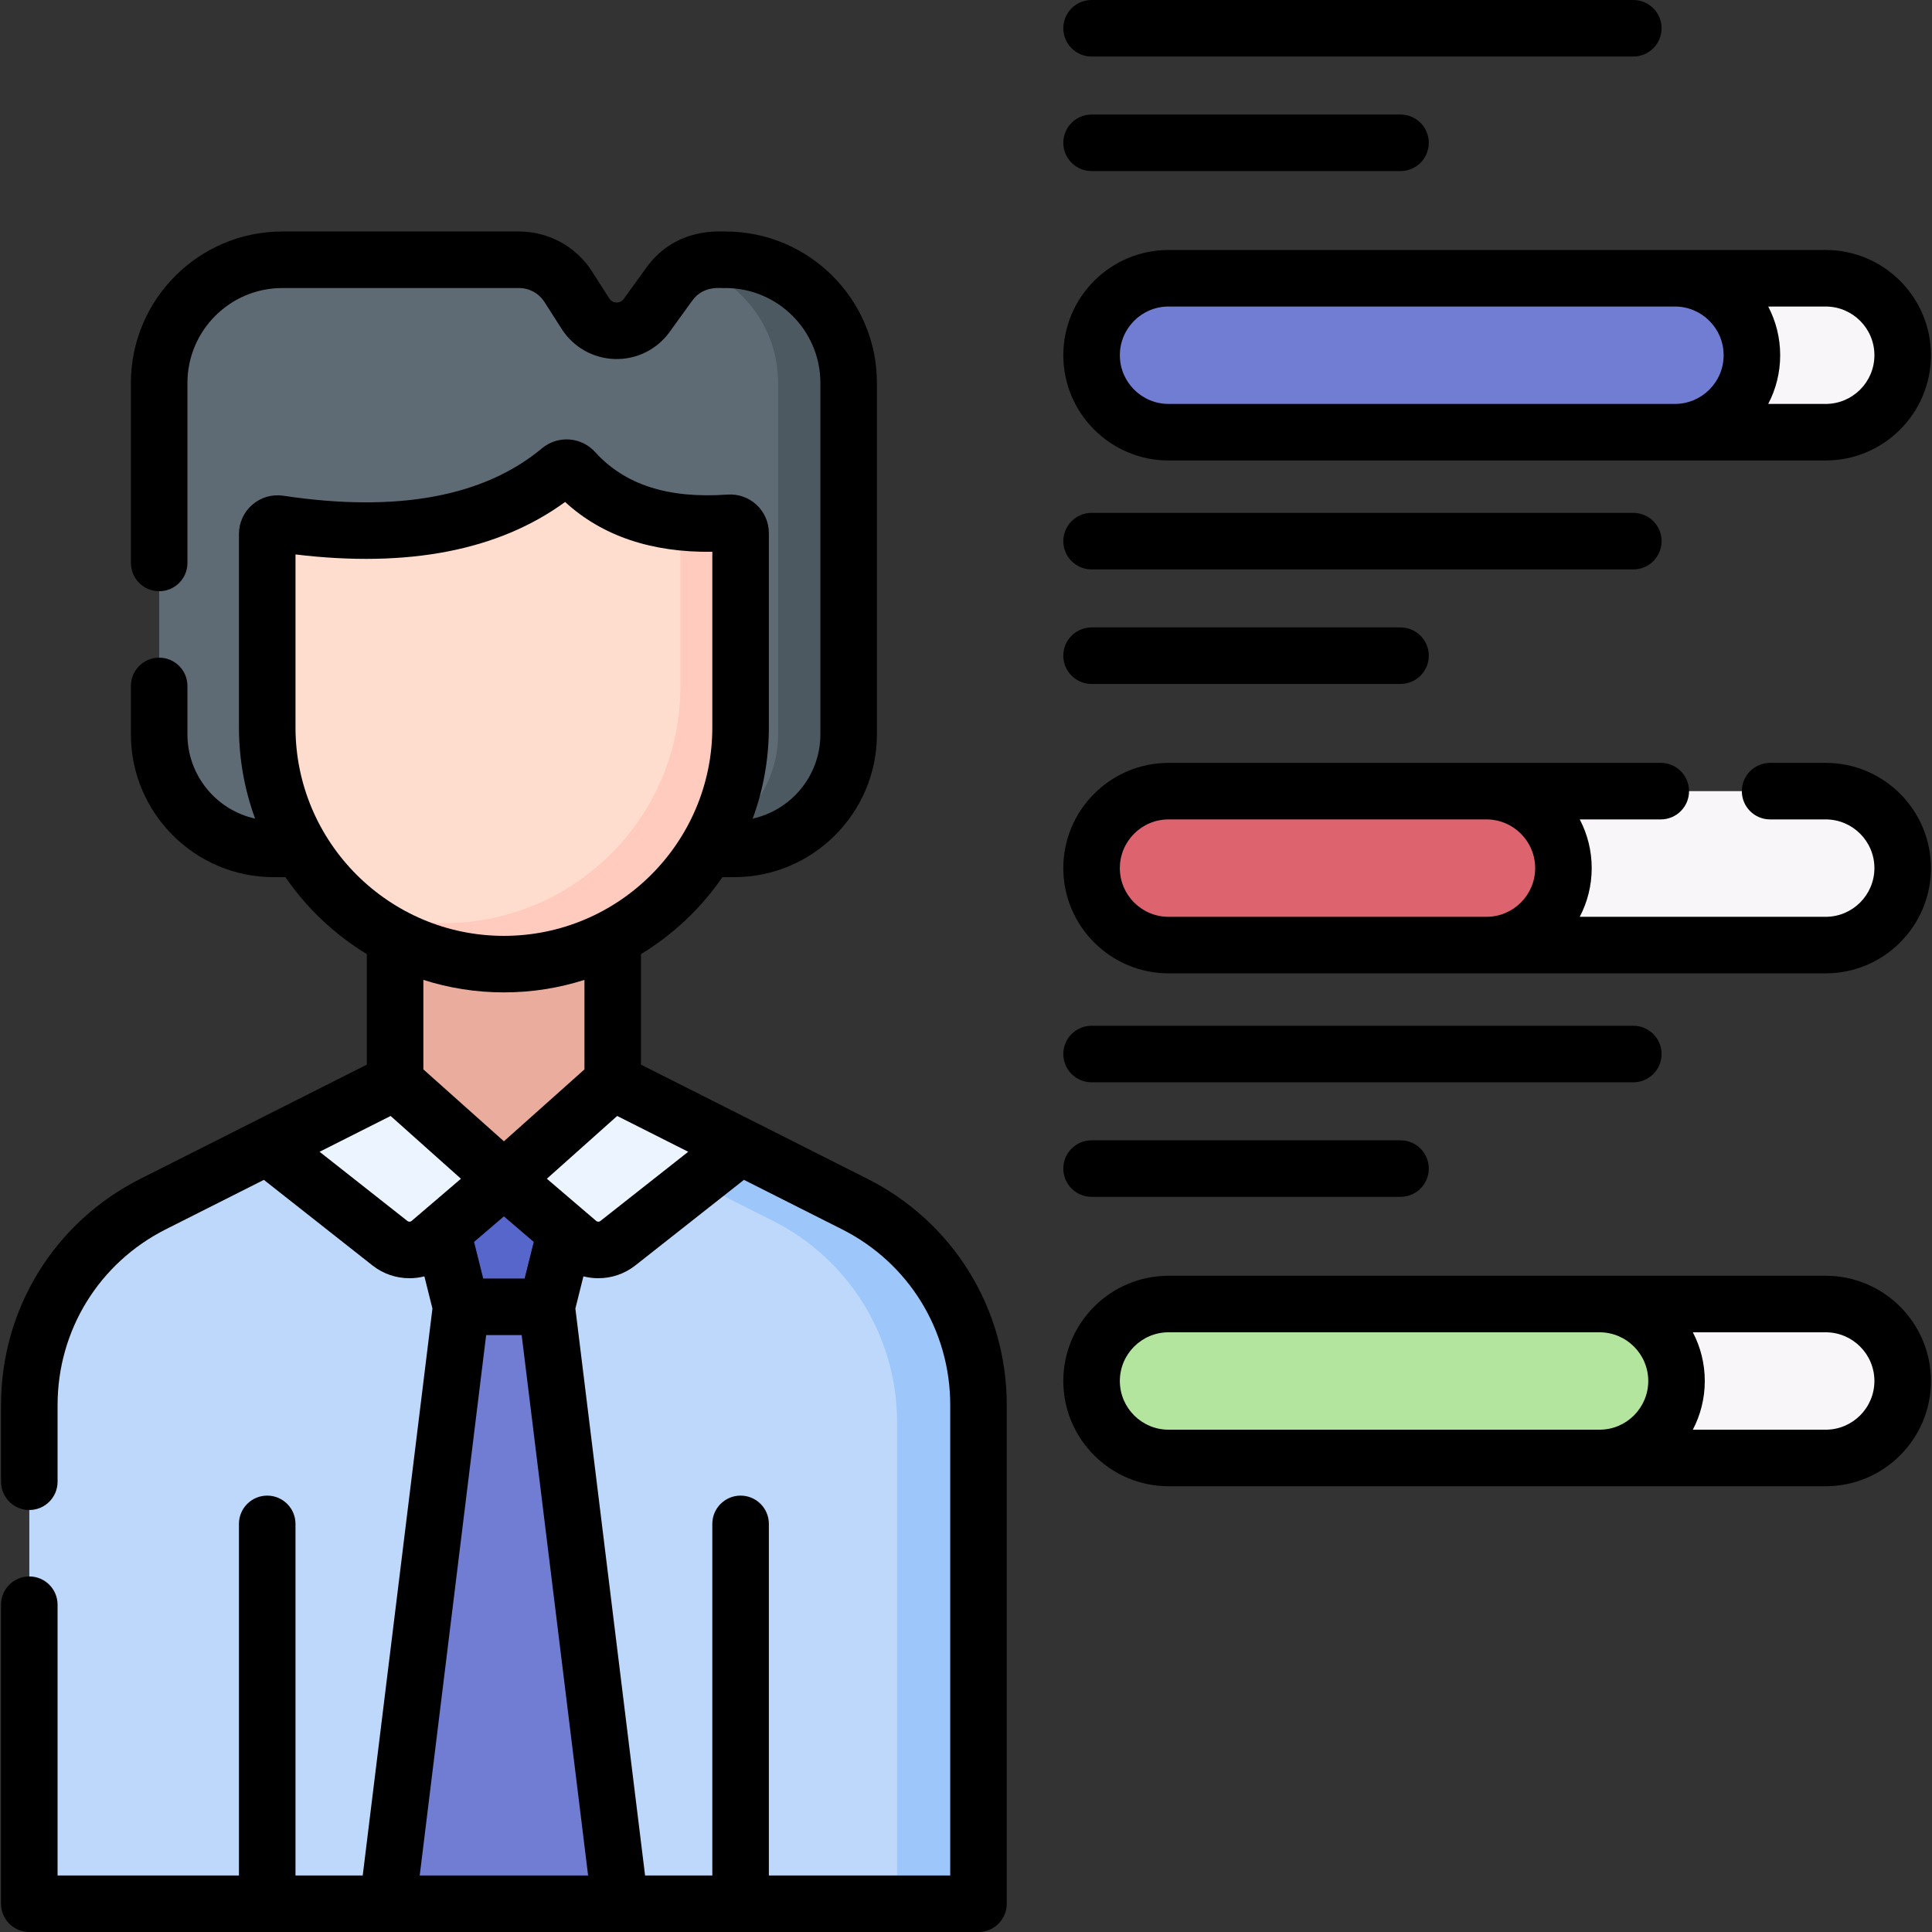 <svg id="Capa_1" enable-background="new 0 0 512 512" height="512" viewBox="0 0 512 512" width="512" xmlns="http://www.w3.org/2000/svg"><rect x="0" y="0" width="512" height="512" fill="#333333" stroke="none"/><g><g><path d="m162.379 286.755h-57.676l-64.13 32.331c-20.116 10.141-32.804 30.748-32.804 53.275v132.147h251.544v-132.147c0-22.527-12.688-43.134-32.804-53.275z" fill="#bed8fb"/><path d="m226.509 319.086-64.13-32.331h-57.676l-8.927 4.5h45.02l64.13 32.331c20.115 10.141 32.804 30.748 32.804 53.275v127.647h21.583v-132.147c0-22.528-12.688-43.134-32.804-53.275z" fill="#9dc6fb"/><path d="m104.703 225.669h57.676v93.694h-57.676z" fill="#eaac9d"/><path d="m144.874 346.315h-22.665l-8.45-33.817h39.565z" fill="#5766cb"/><path d="m104.703 286.755 28.838 25.743-19.595 16.76c-3.028 2.59-7.464 2.679-10.593.213l-32.534-25.634z" fill="#ecf4ff"/><path d="m162.379 286.755-28.838 25.743 19.595 16.76c3.028 2.59 7.464 2.679 10.593.213l32.534-25.634z" fill="#ecf4ff"/><path d="m122.209 346.315h22.665l19.45 158.193h-61.566z" fill="#707dd3"/><path d="m177.389 75.276-6.022 8.326c-4.055 5.606-12.484 5.362-16.208-.47l-4.541-7.112c-2.855-4.472-7.794-7.178-13.1-7.178h-62.7c-18.024 0-32.635 14.611-32.635 32.635v93.135c0 16.763 13.589 30.352 30.352 30.352h5.844 110.806 5.364c16.763 0 30.352-13.589 30.352-30.352v-93.135c0-18.024-14.611-32.635-32.635-32.635h-2.283c-4.988.001-9.672 2.394-12.594 6.434z" fill="#5e6b75"/><g><path d="m192.266 68.843h-2.283c-2.327 0-4.584.527-6.631 1.493 13.245 4.156 22.855 16.526 22.855 31.142v93.135c0 16.763-13.589 30.352-30.352 30.352h18.695c16.763 0 30.352-13.589 30.352-30.352v-93.135c-.001-18.024-14.613-32.635-32.636-32.635z" fill="#4d5961"/></g><path d="m133.541 255.503c-34.641 0-62.722-28.082-62.722-62.722v-51.293c0-1.667 1.481-2.954 3.129-2.706 31.642 4.759 56.817.509 74.476-14.213 1.126-.939 2.783-.8 3.767.287 9.187 10.143 22.671 14.987 41.139 13.684 1.583-.112 2.933 1.137 2.933 2.724v51.517c.001 34.64-28.081 62.722-62.722 62.722z" fill="#ffddce"/><g><path d="m193.33 138.54c-4.657.329-8.994.264-13.028-.176v43.55c0 34.641-28.082 62.722-62.722 62.722-9.604 0-18.701-2.166-26.838-6.025 11.208 10.472 26.25 16.891 42.8 16.891 34.641 0 62.722-28.082 62.722-62.722v-51.517c0-1.586-1.351-2.835-2.934-2.723z" fill="#ffcbbe"/></g></g><g><g><path d="m483.833 114.537h-174.154c-11.266 0-20.398-9.133-20.398-20.398 0-11.266 9.133-20.398 20.398-20.398h174.154c11.266 0 20.398 9.133 20.398 20.398 0 11.266-9.132 20.398-20.398 20.398z" fill="#f9f6f9"/><path d="m443.876 114.537h-134.197c-11.266 0-20.398-9.133-20.398-20.398 0-11.266 9.133-20.398 20.398-20.398h134.197c11.266 0 20.398 9.133 20.398 20.398.001 11.266-9.132 20.398-20.398 20.398z" fill="#707dd3"/></g><g><path d="m483.833 250.456h-174.154c-11.266 0-20.398-9.133-20.398-20.398 0-11.266 9.133-20.398 20.398-20.398h174.154c11.266 0 20.398 9.133 20.398 20.398 0 11.266-9.132 20.398-20.398 20.398z" fill="#f9f6f9"/><g><path d="m393.931 250.456h-84.251c-11.266 0-20.398-9.133-20.398-20.398 0-11.266 9.133-20.398 20.398-20.398h84.251c11.266 0 20.398 9.133 20.398 20.398 0 11.266-9.133 20.398-20.398 20.398z" fill="#dd636e"/></g></g><g><path d="m483.833 386.375h-174.154c-11.266 0-20.398-9.133-20.398-20.398 0-11.266 9.133-20.398 20.398-20.398h174.154c11.266 0 20.398 9.133 20.398 20.398 0 11.265-9.132 20.398-20.398 20.398z" fill="#f9f6f9"/><g><path d="m423.898 386.375h-114.219c-11.266 0-20.398-9.133-20.398-20.398 0-11.266 9.133-20.398 20.398-20.398h114.219c11.266 0 20.398 9.133 20.398 20.398 0 11.265-9.132 20.398-20.398 20.398z" fill="#b3e59f"/></g></g></g><g><path d="m229.882 312.396-60.011-30.254v-29.295c8.554-5.193 15.917-12.161 21.573-20.39h3.106c20.867 0 37.844-16.977 37.844-37.844v-93.134c0-22.126-18.001-40.127-40.127-40.127-.718.154-12.946-1.528-20.947 9.534l-6.023 8.326c-.624.863-1.489.965-1.941.956-.457-.013-1.309-.17-1.882-1.067l-4.541-7.112c-4.253-6.661-11.511-10.638-19.415-10.638h-62.7c-22.126 0-40.127 18.001-40.127 40.127v47.712c0 4.138 3.354 7.492 7.492 7.492s7.492-3.354 7.492-7.492v-47.712c0-13.864 11.28-25.143 25.144-25.143h62.7c2.763 0 5.299 1.39 6.786 3.718l4.541 7.112c3.085 4.831 8.347 7.814 14.077 7.98 5.747.174 11.157-2.508 14.516-7.151l6.023-8.327c3.087-4.267 7.85-3.169 8.806-3.332 13.864 0 25.144 11.279 25.144 25.143v93.134c0 10.915-7.689 20.068-17.936 22.326 2.77-7.536 4.283-15.674 4.283-24.158v-51.517c0-2.824-1.185-5.548-3.251-7.474-2.07-1.929-4.865-2.917-7.702-2.724-15.724 1.114-27.202-2.566-35.059-11.24-3.698-4.085-9.9-4.529-14.118-1.012-15.422 12.856-38.492 17.082-68.562 12.559-2.948-.442-5.923.418-8.18 2.359-2.261 1.946-3.558 4.773-3.558 7.755v51.293c0 8.485 1.513 16.623 4.283 24.158-10.247-2.258-17.936-11.411-17.936-22.326v-12.831c0-4.138-3.354-7.492-7.492-7.492s-7.492 3.354-7.492 7.492v12.833c0 20.868 16.977 37.844 37.844 37.844h3.106c5.656 8.228 13.018 15.196 21.572 20.389v29.296c-5.652 2.85-52.918 26.679-60.01 30.254-22.778 11.483-36.927 34.459-36.927 59.964v20.315c0 4.138 3.354 7.492 7.492 7.492s7.492-3.354 7.492-7.492v-20.315c0-19.814 10.991-37.664 28.685-46.584l25.985-13.1 28.785 22.681c2.871 2.262 6.338 3.387 9.801 3.387 1.33 0 2.659-.167 3.954-.498l2.132 8.535-18.472 150.235h-17.82v-93.171c0-4.138-3.354-7.492-7.492-7.492s-7.492 3.354-7.492 7.492v93.171h-48.066v-71.752c0-4.138-3.354-7.492-7.492-7.492s-7.492 3.354-7.492 7.492v79.244c0 4.138 3.354 7.492 7.492 7.492h251.545c4.138 0 7.492-3.354 7.492-7.492v-132.148c0-25.504-14.148-48.481-36.924-59.964zm-47.494-7.163-23.296 18.355c-.318.251-.776.243-1.086-.022l-13.081-11.188 18.636-16.636 13.335 6.723zm-56.754 23.886 7.907-6.763 7.907 6.763-2.424 9.703h-10.966zm-47.323-136.339v-45.847c29.879 3.602 53.864-1.07 71.446-13.906 9.791 8.998 22.907 13.43 39.015 13.203v46.55c0 30.454-24.776 55.231-55.23 55.231h-.001c-30.454 0-55.23-24.776-55.23-55.231zm55.231 70.214c7.439 0 14.611-1.163 21.345-3.316v23.722l-21.346 19.056-21.346-19.056v-23.722c6.734 2.153 13.907 3.316 21.347 3.316zm-25.553 60.594-23.295-18.355 2.747-1.385 16.079-8.106 18.635 16.636-13.08 11.188c-.308.265-.765.274-1.086.022zm3.239 173.428 17.608-143.21h9.411l17.608 143.21zm140.594 0h-48.066v-93.171c0-4.138-3.354-7.492-7.492-7.492s-7.492 3.354-7.492 7.492v93.171h-17.821l-18.471-150.236 2.132-8.535c1.295.331 2.624.498 3.955.498 3.462 0 6.929-1.125 9.799-3.387l28.785-22.681 25.985 13.1c17.693 8.92 28.685 26.771 28.685 46.584v124.657z"/><path d="m309.679 122.029h174.154c15.379 0 27.89-12.511 27.89-27.89s-12.511-27.89-27.89-27.89h-174.154c-15.379 0-27.891 12.511-27.891 27.89s12.512 27.89 27.891 27.89zm187.06-27.89c0 7.117-5.79 12.906-12.906 12.906h-15.237c2.024-3.861 3.17-8.253 3.17-12.906s-1.146-9.045-3.17-12.906h15.237c7.117-.001 12.906 5.789 12.906 12.906zm-187.06-12.907h134.197c7.116 0 12.906 5.79 12.906 12.906 0 7.117-5.79 12.906-12.906 12.906h-134.197c-7.117 0-12.907-5.79-12.907-12.906s5.79-12.906 12.907-12.906z"/><path d="m289.28 14.984h143.57c4.138 0 7.492-3.354 7.492-7.492s-3.354-7.492-7.492-7.492h-143.57c-4.138 0-7.492 3.354-7.492 7.492s3.354 7.492 7.492 7.492z"/><path d="m289.28 45.336h81.873c4.138 0 7.492-3.354 7.492-7.492s-3.354-7.492-7.492-7.492h-81.873c-4.138 0-7.492 3.354-7.492 7.492s3.354 7.492 7.492 7.492z"/><path d="m289.28 150.902h143.57c4.138 0 7.492-3.354 7.492-7.492s-3.354-7.492-7.492-7.492h-143.57c-4.138 0-7.492 3.354-7.492 7.492s3.354 7.492 7.492 7.492z"/><path d="m289.28 181.255h81.873c4.138 0 7.492-3.354 7.492-7.492s-3.354-7.492-7.492-7.492h-81.873c-4.138 0-7.492 3.354-7.492 7.492s3.354 7.492 7.492 7.492z"/><path d="m483.833 202.168h-14.738c-4.138 0-7.492 3.354-7.492 7.492s3.354 7.492 7.492 7.492h14.738c7.116 0 12.906 5.79 12.906 12.906s-5.79 12.906-12.906 12.906h-65.183c2.024-3.861 3.17-8.253 3.17-12.906 0-4.654-1.146-9.045-3.17-12.906h21.477c4.138 0 7.492-3.354 7.492-7.492s-3.354-7.492-7.492-7.492h-130.448c-15.379 0-27.891 12.511-27.891 27.89s12.512 27.89 27.891 27.89h174.154c15.379 0 27.89-12.511 27.89-27.89s-12.511-27.89-27.89-27.89zm-174.154 40.796c-7.117 0-12.907-5.79-12.907-12.906s5.79-12.906 12.907-12.906h84.251c7.116 0 12.906 5.79 12.906 12.906s-5.79 12.906-12.906 12.906z"/><path d="m483.833 338.087h-174.154c-15.379 0-27.891 12.511-27.891 27.89s12.512 27.891 27.891 27.891h174.154c15.379 0 27.89-12.512 27.89-27.891s-12.511-27.89-27.89-27.89zm-174.154 40.796c-7.117 0-12.907-5.79-12.907-12.907 0-7.116 5.79-12.906 12.907-12.906h114.219c7.116 0 12.906 5.79 12.906 12.906 0 7.117-5.79 12.907-12.906 12.907zm174.154 0h-35.216c2.024-3.862 3.17-8.253 3.17-12.907s-1.146-9.045-3.17-12.906h35.215c7.116 0 12.906 5.79 12.906 12.906.001 7.118-5.788 12.907-12.905 12.907z"/><path d="m289.28 286.821h143.57c4.138 0 7.492-3.354 7.492-7.492s-3.354-7.492-7.492-7.492h-143.57c-4.138 0-7.492 3.354-7.492 7.492s3.354 7.492 7.492 7.492z"/><path d="m289.28 317.174h81.873c4.138 0 7.492-3.354 7.492-7.492s-3.354-7.492-7.492-7.492h-81.873c-4.138 0-7.492 3.354-7.492 7.492s3.354 7.492 7.492 7.492z"/></g></g></svg>